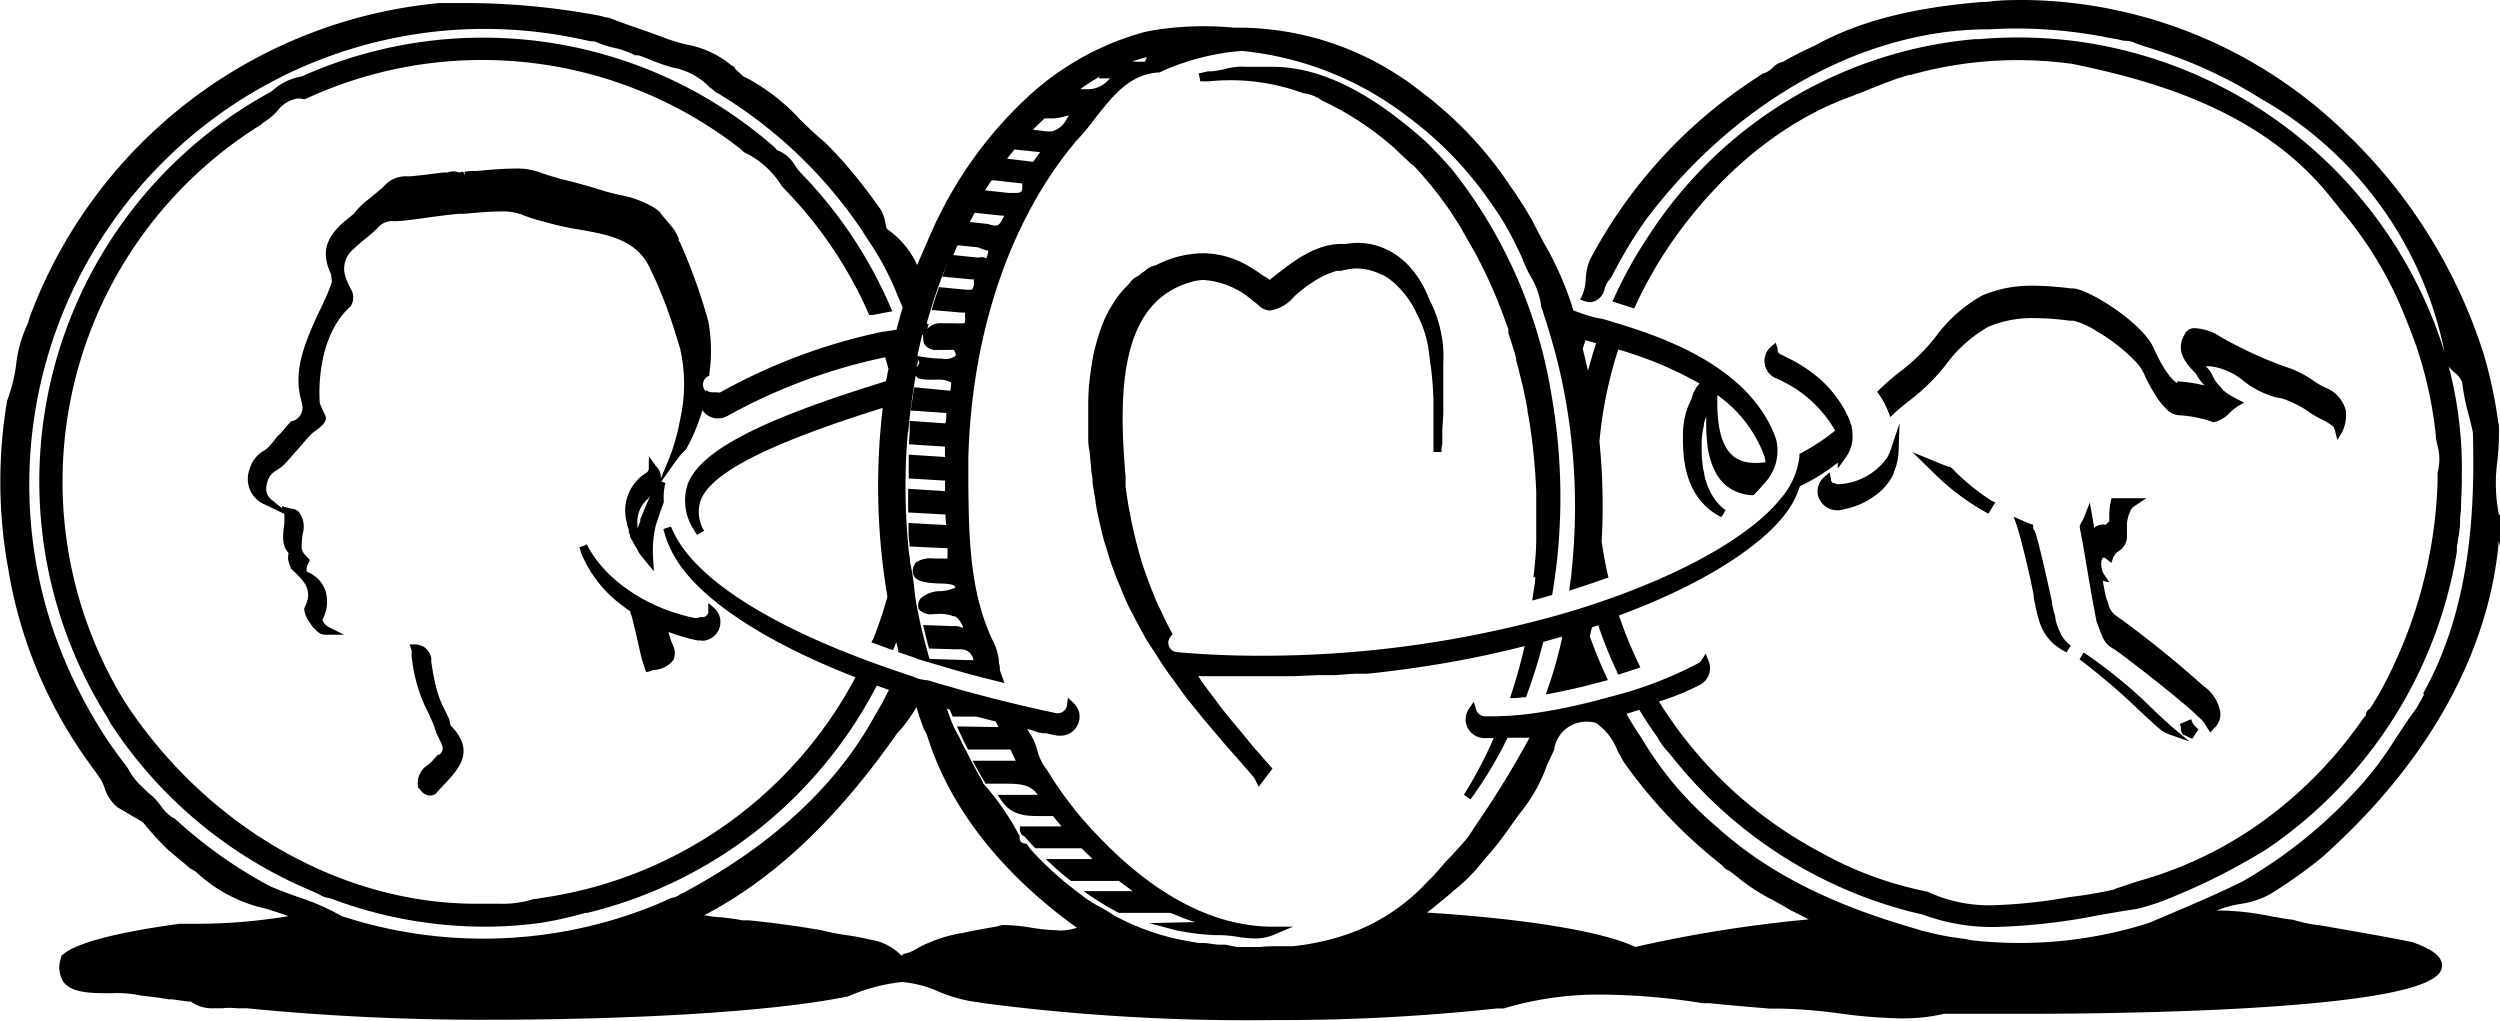 <svg xmlns="http://www.w3.org/2000/svg" xmlns:xlink="http://www.w3.org/1999/xlink" viewBox="0 0 180.75 73.81"><defs><style>.a{fill:none;}.b{clip-path:url(#a);}</style><clipPath id="a"><rect class="a" width="180.75" height="73.81"/></clipPath></defs><title>coins</title><g class="b"><path d="M149,45.82a4.09,4.09,0,0,1-.39-1.07c0-.19-0.09-0.39-0.14-0.61s-0.07-.35-0.11-0.53l0-.1c-0.33-1.49-.88-4-1.22-5.07L147,38.2A2.19,2.19,0,0,0,147,38l-0.05-.1-0.11,0-0.17-.07-0.14-.06-0.33-.14-0.61-.27,0.22,0.63c0.32,0.94,1,3.83,1.23,5.07l0,0.17,0.1,0.47c0.29,1.39.55,2.59,2.27,3.47l0.31-.49a2.54,2.54,0,0,1-.7-0.79m8.42-18.2c-0.18,0-.92-0.69-1.72-2.51s-4.57-4.19-5.79-4.33l-0.25,0a20.43,20.43,0,0,0-2.6-.19,9,9,0,0,0-3.76.7,10.58,10.58,0,0,0-3.38,3,14,14,0,0,1-2.34,2.34,18.17,18.17,0,0,0-1.7,1.45l-0.18.17,0.14,0.21a6.2,6.2,0,0,1,.63,1.16l0,0,0.18,0.46,0.31-.29a13.63,13.63,0,0,1,1.21-1,14.64,14.64,0,0,0,2.5-2.49,9.78,9.78,0,0,1,3.08-2.75,8.19,8.19,0,0,1,3.4-.62,19.83,19.83,0,0,1,2.49.19l0.26,0a5.52,5.52,0,0,1,1.66.75,12.86,12.86,0,0,1,2.82,2.2A3.53,3.53,0,0,1,155,27a11.6,11.6,0,0,0,.94,1.73,4.92,4.92,0,0,0,.69.84,1.34,1.34,0,0,0,.88.45,9.1,9.1,0,0,1,2.33.44,0.45,0.45,0,0,0,.24.06,2.26,2.26,0,0,0,1.18-.73,4.78,4.78,0,0,1,.52-0.41l0.47-.27-0.48-.24c-0.18-.09-0.33-0.18-0.47-0.26l-0.24-.15-0.1-.07-0.22-.17L160.56,28a2.88,2.88,0,0,1-.47-0.6l-0.14-.26a1.65,1.65,0,0,0-.41-0.59l-0.07-.07,0.32,0a4.68,4.68,0,0,1,2.44,1.08,6.62,6.62,0,0,0,2.32,1.17L165,28.81a7.79,7.79,0,0,1,1.24.54,5.87,5.87,0,0,1,.72.45,6.64,6.64,0,0,0,.85.5l0.18,0.09a5,5,0,0,1,.58.35l0,0,0,0a1.17,1.17,0,0,1,.18.17l0,0.05h0a0.52,0.52,0,0,1,.07.17l0.17,0.68,0.36-.6a2.7,2.7,0,0,0,.24-1.58A2.43,2.43,0,0,0,168.06,28a5.85,5.85,0,0,1-.72-0.42,7.22,7.22,0,0,0-1.12-.67l-0.48-.22a28.64,28.64,0,0,1-5.65-2.61l-0.2-.08a3.91,3.91,0,0,0-1.17-.27,0.75,0.75,0,0,0-.78.47c-0.65,1.11,0,2,.81,2.79l0.13,0.23a3.75,3.75,0,0,0,.51.65,10.52,10.52,0,0,0-2-.3h0ZM141,33.74l-0.12,0-0.34-.12-2.27-.93L140,34.38A17.16,17.16,0,0,0,143.51,37l0.25,0.14,0.5-.82L144,36.21a16,16,0,0,1-2.9-2.38Zm17.95,19-0.18-.17a1.51,1.51,0,0,1-.24-0.29L158.42,52l-0.81.34,0.06,0.24a0.33,0.33,0,0,1,0,.09V52.8l0.17,0.34,0.08,0,0.35,0.17,0.23,0.1Zm0.86,0.22,0.39-.43a1.35,1.35,0,0,0,.32-1.09,2.9,2.9,0,0,0-1.22-1.85,74.15,74.15,0,0,0-6.2-5,1.41,1.41,0,0,1-.68-1l-0.15-.36c-0.08-.39-0.16-0.8-0.24-1.23l0.48,0.1-0.4-.59a1,1,0,0,1-.12-0.26,1.43,1.43,0,0,1-.06-0.34,1.31,1.31,0,0,1,0-.33,0.58,0.58,0,0,1,.07-0.2,0.14,0.14,0,0,1,.06-0.06h0.05a0.58,0.58,0,0,1,.23.13l0.31,0.24,0.14-.37a0.94,0.94,0,0,1,.39-0.47,1.27,1.27,0,0,0,.6-1.13c0-.19,0-0.37,0-0.55s0-.22,0-0.32A2.67,2.67,0,0,1,154,37a0.76,0.76,0,0,1,.31-0.4l0.88-.58-1.08,0-1.44,0-0.06.22a5.52,5.52,0,0,0-.11,1.15V37.7a1.84,1.84,0,0,0-.25.24,1,1,0,0,0-.84.22l-0.14-.83-0.18-1-0.38,1a2.94,2.94,0,0,1-.2.4,1.62,1.62,0,0,0-.14.29l0,0.08,0,0.08c0.07,0.31.16,0.82,0.31,1.66l0.25,1.47c0.14,0.85.31,1.84,0.49,2.77l0.1,0.55,0.05,0.27,0.2,0.55c0.09,0.23.16,0.42,0.23,0.57a1.71,1.71,0,0,0,.81.89c0.41,0.25,2.88,2.15,4.55,3.53l0.6,0.5a11.63,11.63,0,0,1,.91.83l0,0,0,0,0,0,0.2,0.17a2.42,2.42,0,0,1,.25.27,2.31,2.31,0,0,1,.2.31l0.26-.13-0.26.14Zm-4-1.53a35.43,35.43,0,0,0-5.16-4.26l-0.3.5a47.75,47.75,0,0,1,4.38,3.75c0.76,0.71,1.28,1.18,1.54,1.38a2.07,2.07,0,0,0,.54.29l1.49,0.52-1.2-1c-0.28-.24-0.74-0.67-1.28-1.17M132.6,34.95l0,0a0.37,0.37,0,0,1-.22-0.22l0-.08,0,0v0l-0.1-.49-0.38.32a1.37,1.37,0,0,0-.41,1.51,0.73,0.73,0,0,0,.08.14,1.32,1.32,0,0,0,.22.32,1.37,1.37,0,0,0,.36.27,1.23,1.23,0,0,0,.25.11,1.38,1.38,0,0,0,.38.06l0.24,0,0.47-.11a5.5,5.5,0,0,0,2.67-1.45,4.3,4.3,0,0,0,.49-0.62l0.1-.16,0.07-.11c0-.07.07-0.14,0.1-0.22l0-.07a4.1,4.1,0,0,0,.18-0.49,4.22,4.22,0,0,0,.17-1.07l0.07-2-0.64,1.91a3.3,3.3,0,0,1-.24.56A4.57,4.57,0,0,1,133.07,35a0.66,0.66,0,0,1-.47-0.09M50.74,46.33A1.36,1.36,0,0,0,51.68,44l-0.47-.41,0,0.64a0.33,0.33,0,0,1,0,.07,0.45,0.45,0,0,1-.39.32H50.65l-0.06,0a0.68,0.68,0,0,1-.43.05c-3.44-.72-6.48-2.8-7.73-5.31l-0.54.21a6.09,6.09,0,0,0,.22.64,9,9,0,0,0,2.8,3.51L45.28,44l0.3,0.21h0c0,0.09,0,.18.07,0.27,0.15,0.56.31,1.24,0.46,1.9,0.11,0.48.22,1,.33,1.38L46.52,48v0l0.08,0.28,0.13,0.32L47,48.53l0.21-.09a1.87,1.87,0,0,0,1.48-.73,1.3,1.3,0,0,0-.07-1.13,6.18,6.18,0,0,1-.29-0.89,13.63,13.63,0,0,0,2.08.61,1.31,1.31,0,0,0,.28,0m-19,8.23,0,0L31.27,55c-0.09.1-.2,0.19-0.31,0.29a1.56,1.56,0,0,0-.74,1.58l0,0.08L30.3,57l0.09,0.11a0.91,0.91,0,0,0,.68.41,0.73,0.73,0,0,0,.33-0.08l0.05,0,0,0c0.19-.22.39-0.43,0.58-0.63,1.17-1.24,2.38-2.51.54-4.37L32.48,52c-0.11-.25-0.24-0.5-0.37-0.76a7.32,7.32,0,0,1-.57-1.52,16.4,16.4,0,0,1-.36-1.92l0-.24A1.32,1.32,0,0,0,30.9,47a1,1,0,0,0-.47-0.33,1.61,1.61,0,0,0-.37-0.08l-0.45,0,0.15,0.43a0.84,0.84,0,0,1,0,.15l0,0.24a11.48,11.48,0,0,0,1,3.72,11.78,11.78,0,0,1,.65,1.45c0.05,0.14.1,0.29,0.14,0.42l0,0,0.14,0.29c0.37,0.72.46,1,0,1.32M111,41.73c0,0.42-.1.83-0.16,1.25l-0.06.44,0.43-.12,0.63-.17,0.38-.11,0.12-.74c0.1-.68.17-1.23,0.23-1.74a42.76,42.76,0,0,0-.4-12,35.28,35.28,0,0,0-7.22-16.33l-0.26-.29-0.14-.15c-0.21-.24-0.42-0.47-0.63-0.69l-0.24-.24-0.21-.22-0.26-.26-0.28-.26C100.35,7.84,96.41,4.83,92,4.83H91.27c-0.15,0-.33,0-0.48,0H90.1A4.56,4.56,0,0,0,88.54,5a7.79,7.79,0,0,1-1,.16l-0.22,0-0.65.15,0.11,0.57,0.41,0,0.21,0a15.25,15.25,0,0,1,6.4.71l0.46,0.16h0.06a2.85,2.85,0,0,1,1.26.52l0,0,0.44,0.21a21.77,21.77,0,0,1,4.83,3.26L101,10.89c0.37,0.34.73,0.69,1.07,1L102.23,12l0.12,0.13c0.35,0.38.71,0.79,1.1,1.26,0.26,0.32.52,0.65,0.78,1s0.69,0.95,1,1.46c0.21,0.31.41,0.63,0.6,1,0.29,0.48.57,1,.82,1.43q0.25,0.46.48,0.93c0.23,0.46.46,0.93,0.67,1.41q0.2,0.45.39,0.91c0.19,0.47.38,0.94,0.54,1.39l0.06,0.17c0.09,0.24.18,0.48,0.26,0.72l0,0.15,0,0.11c0.12,0.37.24,0.74,0.36,1.11s0.14,0.49.21,0.74l0,0.13c0.11,0.41.23,0.86,0.35,1.37,0.07,0.29.14,0.57,0.2,0.86,0.1,0.45.19,0.9,0.27,1.36,0,0.22.08,0.45,0.11,0.69,0.14,0.87.26,1.79,0.35,2.72s0.14,1.72.17,2.53c0,1.08,0,2.21,0,3.33s-0.11,1.94-.2,2.83M133.88,31v0l0-.11c0-.08,0-0.15-0.07-0.23l-0.06-.18c0-.09-0.06-0.19-0.1-0.28a8.39,8.39,0,0,0-2.71-3.31,11.4,11.4,0,0,0-1.65-1l0,0-0.57-.28a0.37,0.37,0,0,1-.2-0.26l0-.07,0-.09-0.14-.41-0.33.28a1.36,1.36,0,0,0,.33,2.28,8.94,8.94,0,0,1,4.3,3.79,15.1,15.1,0,0,1-2.43,1.61l-0.15.08v0.16a5.53,5.53,0,0,1-1.3,3c-2.19,2.77-7.2,5.6-13.76,7.76l-1,.32-0.53.16-0.83.24A79.37,79.37,0,0,1,91,47.41c-2,0-4-.09-5.91-0.26A0.68,0.68,0,0,1,84.66,46l0.12-.15-0.09-.17c-0.19-.35-0.39-0.73-0.57-1.12s-0.32-.67-0.47-1-0.36-.86-0.55-1.35c-0.12-.33-0.24-0.67-0.36-1s-0.28-.87-0.41-1.35-0.18-.67-0.26-1-0.22-.93-0.3-1.35-0.13-.67-0.19-1-0.14-.89-0.2-1.34l0-.3,0-.25,0-.17c-0.53-6.07-.41-12.48,4.55-14A3.65,3.65,0,0,1,87,20.24a6,6,0,0,1,3.55,1.48L90.92,22a1.27,1.27,0,0,0,.93.45,2.86,2.86,0,0,0,1.71-1c0.18-.17.35-0.32,0.53-0.46l0.22-.17c0.22-.17.45-0.33,0.68-0.47l0.1-.07,0.08-.05a6.59,6.59,0,0,1,1.48-.65h0.07l0.15,0,0.1,0A4.85,4.85,0,0,1,98,19.41h0.05a4.13,4.13,0,0,1,1.84.45l0.05,0a4.75,4.75,0,0,1,1.27,1,6.63,6.63,0,0,1,1,1.38c0.08,0.14.15,0.29,0.22,0.44a8,8,0,0,1,.91,3.05l0.05,0.33c0,0.22.07,0.45,0.09,0.69s0.07,0.59.09,0.89,0.06,0.89.07,1.34c0,0.29,0,.58,0,0.88s0,0.83,0,1.33c0,0.29,0,.58,0,0.88s0,0.4,0,.61l0.58,0v0h0c0-.19,0-0.39.06-0.58l0-.19c0-.09,0-0.19,0-0.28s0-.16,0-0.24V31.24c0-.46.06-0.91,0.07-1.35s0-.6,0-0.9c0-.52,0-1,0-1.36,0-.15,0-0.31,0-0.46s0-.3,0-0.44l0-.42a9,9,0,0,0-1-4.64l-0.14-.34c-0.11-.25-0.22-0.48-0.34-0.7a7.59,7.59,0,0,0-.66-1q-0.17-.22-0.36-0.42A5.23,5.23,0,0,0,100.17,18a4.8,4.8,0,0,0-2.88-.36l-0.13,0c-2-.07-3.61,1.21-5.2,2.46l-0.18.14A1.11,1.11,0,0,0,91.45,20a0.68,0.68,0,0,1-.17-0.1l-0.17-.12a9.5,9.5,0,0,0-.86-0.55,6.52,6.52,0,0,0-3.2-.92,7.81,7.81,0,0,0-2.18.33,9.23,9.23,0,0,0-1.19.48l-0.15.07a1.55,1.55,0,0,0-.79.43l-0.18.1,0,0a1.14,1.14,0,0,1-.35.27,1.4,1.4,0,0,0-.55.5l-0.3.31-0.19.2a7.23,7.23,0,0,0-.77,1.06,9.27,9.27,0,0,0-.53,1,11.55,11.55,0,0,0-.49,1.34c-0.1.33-.19,0.68-0.27,1s-0.17.89-.24,1.35-0.08.69-.12,1-0.06.86-.07,1.35c0,0.34,0,.69,0,1s0,0.85,0,1.36c0,0.34,0,.69.07,1.05s0.08,0.89.14,1.33v0c0,0.26.07,0.52,0.1,0.77l0,0.27c0.07,0.47.14,0.92,0.22,1.36l0,0.11c0.06,0.32.11,0.63,0.18,0.94,0.1,0.48.22,0.95,0.32,1.37s0.19,0.7.29,1c0.15,0.5.29,1,.44,1.37s0.24,0.7.38,1,0.38,0.93.58,1.38,0.33,0.7.5,1c0.25,0.49.49,0.94,0.73,1.38s0.4,0.69.61,1,0.59,0.94.89,1.38,0.47,0.68.72,1c0.36,0.5.7,1,1,1.37l0.8,1q0.56,0.68,1.14,1.36l0.85,1,1.2,1.36,0.86,1L91,56.89l1-1.32L91.5,55l-0.88-1L89.8,53q-0.57-.68-1.12-1.35l-0.46-.58L88,50.77l-0.08-.11c-0.35-.46-0.69-0.91-1-1.35l-0.29-.42H87l0.87,0,0.77,0c0.89,0,1.72,0,2.53,0s1.48,0,2.35,0l1.79-.08h0.17l0.56,0,0.52,0,0.93-.07L98,48.71l0.38,0,0.5,0c1.62-.17,3.29-0.39,5-0.67,1.33-.22,2.63-0.47,3.88-0.74l1.3-.3,0.42-.1,0.75-.19c-0.25,1.11-.56,2.23-0.92,3.34l-0.14.42,0.44,0,0.54-.06,0.18,0,0.06-.17a37.94,37.94,0,0,0,1.19-3.83l1.34-.38,0,0.18c-0.27,1.2-.59,2.39-1,3.53l-0.15.47,0.48-.09,0.69-.14,0.91-.2,0.6-.14,1.4-.36,0.4-.11-0.14-.31c-0.42-.91-0.81-1.86-1.15-2.81,0-.23.09-0.46,0.14-0.69l0.17-.06,0.28-.09a32.72,32.72,0,0,0,1.42,3.49L117,48.78l0.24-.08,1.05-.34,0.31-.11-0.14-.3a30.08,30.08,0,0,1-1.41-3.45c4.92-1.82,8.71-4,11-6.19l0.36-.37,0.23-.26,0.11-.12,0.19-.22,0,0,0.16-.21,0,0,0.22-.31,0.2-.31a6.3,6.3,0,0,0,.61-1.35,14.63,14.63,0,0,0,2.74-1.71l0,0.43L133.5,33a2.58,2.58,0,0,0,.42-1.78c0-.06,0-0.13,0-0.19m41.35,19.15-0.24.45-0.25.44-0.11.19c-0.54.71-1,1.45-1.5,2.18a24.14,24.14,0,0,1-2.29,3.12l-0.17.19a34.54,34.54,0,0,1-8.1,6.7l-0.44.26c-2.12,1.06-4.42,2-6.76,3l-0.5.16a30.89,30.89,0,0,1-12.37,1.11L142,67.87a18.61,18.61,0,0,1-2.51-.45L139,67.3,138,67c-6-1.77-10.4-4.07-13.88-7.22a25.18,25.18,0,0,1-5.38-6.32l-0.14-.22c-0.36-.53-0.7-1.08-1-1.63l0.45-.14,0.47-.15c0.37,0.61.76,1.2,1.16,1.77l0.14,0.19a5,5,0,0,0,.83,1.14l0.28,0.34A32.32,32.32,0,0,0,138,65.88l1,0.24a14.47,14.47,0,0,0,5.32.9,44.49,44.49,0,0,0,7.47-.86c0.92-.16,1.79-0.31,2.68-0.44l0.38-.09,0.66-.2,0.53-.17a45.55,45.55,0,0,0,7.83-3.86l0.45-.31a32.28,32.28,0,0,0,13.31-21.2l0-.14c0-.15,0-0.29.05-0.44a3.45,3.45,0,0,1,.09-0.6l0.09-.73c0-.11,0-0.23,0-0.34a6.23,6.23,0,0,1,.07-0.75V36.74c0-.65.06-1.31,0.06-1.95,0-.19,0-0.35,0-0.53a28.91,28.91,0,0,0-.95-7.77,2.65,2.65,0,0,0,.43.45,1.54,1.54,0,0,1,.55.73,15.25,15.25,0,0,0,.47,2.34c0.07,0.28.14,0.56,0.21,0.84l0.09,0.42c0.15,5.53-.13,12.66-3.6,18.87M118.17,68.43c-2.42-1.1-7.85-2-15-2.45l0.08-.06c0.52-.39,1-0.81,1.53-1.24l0.35-.31a12.22,12.22,0,0,0,2-2c0.28-.33.54-0.64,0.82-0.95l0.32-.4c0.28-.36.56-0.74,0.83-1.12l0.27-.39,0.47-.65a11.53,11.53,0,0,0,2-3.52l0.2-.42,0.17-.37,0.17-.38,0-.07a2.34,2.34,0,0,1,2.38-1.92,2.06,2.06,0,0,1,.63.09,4.26,4.26,0,0,1,1.55,2c0.16,0.29.32,0.6,0.5,0.88l0.31,0.43a35.19,35.19,0,0,0,6.62,6.87l0.17,0.14a0.92,0.92,0,0,0,.47.36l0.37,0.27a14.52,14.52,0,0,0,2.86,1.89c0.37,0.21.75,0.41,1.14,0.65l0.23,0.12,1.16,0.59a97.6,97.6,0,0,0-12.57,2M76.46,67.26a13.14,13.14,0,0,1-1.9-.19,13.26,13.26,0,0,0-1.91-.19h-0.2L72,67c-0.73.12-1.43,0.25-2.06,0.38l-0.26.06a10,10,0,0,0-2.18.58l-0.41.17a5.06,5.06,0,0,0-.77.38,3.17,3.17,0,0,1-.87.38H65.4l-0.05,0-0.17.15a3.91,3.91,0,0,0-2.3-1.17l-0.43-.1c-0.44-.09-0.88-0.17-1.31-0.23a15.25,15.25,0,0,1-1.8-.36L59,67.19c-1.42-.24-3-0.46-4.84-0.65l-0.47,0c-0.55-.11-1.1-0.17-1.65-0.23-0.37,0-.75-0.08-1.12-0.14,4.92-2.57,9.38-6.73,13.63-12.71l0.28-.4a10.51,10.51,0,0,0,1.43-1.94l0.2,0.65,0.16,0.46,0.16,0.46L67,53.08c2,6.52,6.91,11.16,10.86,14a4.33,4.33,0,0,1-1.38.2m-10.82-36c0.12-1.4.31-2.79,0.55-4.14a0.48,0.48,0,0,0,.24.24l0.06,0a2.89,2.89,0,0,0,.69.07h0.57a1.8,1.8,0,0,1,1,.21l0,0.12-0.06.47L66.1,28,66,28.55c0,0.21-.06.42-0.09,0.63l-0.06.5,2.57,0.18c0,0.25,0,.5-0.07.75l-2.58-.18,0,0.29,0,0.16,0,0.16c0,0.08,0,.16,0,0.23l-0.06.85,2.61,0.17q0,0.38,0,.75l-2.62-.17v0.3c0,0.2,0,.39,0,0.58V34c0,0.1,0,.21,0,0.31l0,0.28,2.63,0.16q0,0.38,0,.76l-2.67-.17v0.8c0,0.14,0,.29,0,0.43l0,0.48,2.7,0.15q0,0.38.05,0.76l-2.72-.15,0,0.5c0,0.32,0,.63.07,0.95l0,0.25,2.75,0.13v0.1l0,0.31a1.8,1.8,0,0,0,0,.33H68.3l-0.81,0a1.85,1.85,0,0,0-1.33.33l0,0.06a0.85,0.85,0,0,0-.09.86c0.27,0.48,1.08.52,1.87,0.56a3.84,3.84,0,0,1,1,.11,2.28,2.28,0,0,1,.15.18,3.22,3.22,0,0,1-1.06.26,2.15,2.15,0,0,0-1.45.51,0.8,0.8,0,0,0-.15.8,1.2,1.2,0,0,0,1.12.34h0.26a2.56,2.56,0,0,1,1.11.16l0.06,0a0.59,0.59,0,0,1,.23.12,2,2,0,0,1,.41.64L69.6,45.4l0,0a1.19,1.19,0,0,0-.66-0.13l-2.2-.08,0.09,0.38c0.09,0.37.18,0.74,0.28,1.11l0.06,0.21,2.13,0.06h0a1.13,1.13,0,0,1,.25,0,0.89,0.89,0,0,1,.83.78l-0.29,0-2.89-.09-0.07-.26c-0.19-.69-0.34-1.26-0.47-1.79-0.08-.32-0.15-0.65-0.22-1l-0.1-.49c-0.12-.55-0.19-1.1-0.25-1.64a14.13,14.13,0,0,0-.3-1.85c0-.17,0-0.34-0.06-0.51a46.22,46.22,0,0,1-.09-8.9m0.68-4.81L66.38,26l0.1,0.21a0.78,0.78,0,0,1-.14.24l-0.07.09,0-.15m0.47-2.18a2.23,2.23,0,0,0,.06.62,1,1,0,0,0,1,.47l0.48,0h0.4a1,1,0,0,1,.26,0,0.54,0.54,0,0,1,.16.42,1.26,1.26,0,0,1-1,.21,9.22,9.22,0,0,1-1.41-.13l-0.36-.06c0.09-.47.21-1,0.35-1.52M67,23.39q0.16-.58.34-1.15a37.53,37.53,0,0,1,1.33-3.63c-0.15.35-.29,0.71-0.42,1.07L68.13,20l2.12,0.2h0.16c0,0.09,0,.17,0,0.25a0.64,0.64,0,0,1-.16.5l-0.36,0-2-.19-0.15.44c-0.1.29-.19,0.57-0.28,0.87l-0.1.34,2.14,0.19,0.28,0a1.4,1.4,0,0,0,0,.38,1.09,1.09,0,0,1,0,.26,0.48,0.48,0,0,1-.06.13,7.48,7.48,0,0,1-.9,0c-0.26,0-.5,0-0.73,0a1.25,1.25,0,0,0-1,.36l-0.05.07,0.1-.35m2.07-5.72,1.49,0.15,0.16,0.06a4.17,4.17,0,0,0,.58.19l0,0.15a3.48,3.48,0,0,1-.13.4,0.68,0.68,0,0,0-.56-0.05l-1.83-.19,0.32-.73m1.18-2.33,2,0.21,0.15,0,0,0.09c-0.27.51-.36,0.63-0.6,0.63a1.69,1.69,0,0,1-.51-0.11l-1.35-.15,0.39-.72m1.41-2.29,1.94,0.22h0.06c0,0.08,0,.15,0,0.22,0,0.33,0,.47-0.52.47H72.92l-1.7-.19,0.46-.71m1.69-2.24L75.2,11l-0.38.53-0.12.17-1.89-.23,0.56-.69M75.06,9l0.36-.34,0.09-.1h0.63a3,3,0,0,0,.77-0.13l0.38-.09-0.14.21a1.72,1.72,0,0,1-1.1.95l-0.37,0-1-.12L75.06,9M79.6,5.42l-0.17.25h0.84l-0.13.11a2,2,0,0,1-1.44.67l-0.37,0a1,1,0,0,0-.24,0h0a16.66,16.66,0,0,1,1.57-1m3.27-1.29a0.4,0.4,0,0,0-.12.29,5.84,5.84,0,0,1-.84,0H81.84q0.51-.17,1-0.3m31.81,20.45,0.36,0.1,0.39,0.11c-0.21.65-.41,1.33-0.59,2-0.12-.54-0.24-1.07-0.38-1.59,0.07-.22.14-0.44,0.21-0.65m12.94,8.51a1.52,1.52,0,0,1,.07.34,5.47,5.47,0,0,1-.71.05c-1.29,0-2.78-.5-2.78-4.38,0-.14,0-0.33,0-0.53a9.37,9.37,0,0,1,3.44,4.52M46.31,37.63l-0.22.59q0-.14,0-0.27a2.18,2.18,0,0,1,.74-1.87L47,35.88q-0.4.89-.73,1.74m134.4-.42a11.7,11.7,0,0,1-.1-3.93,21.9,21.9,0,0,0,.11-2.23c0-.17,0-0.34-0.06-0.51a32.59,32.59,0,0,0-.9-4.41l-0.15-.52A38,38,0,0,0,170,10l-0.4-.38A33.82,33.82,0,0,0,146.51,0c-1,0-1.93,0-2.88.14l-0.28,0c-5.13.41-9,1.42-12.11,3.14l-0.49.23c-0.48.23-1,.48-1.43,0.73l-0.41.23a1.41,1.41,0,0,0-.74.42,1.62,1.62,0,0,1-.62.4l-0.07,0L127,5.62a35.24,35.24,0,0,0-11.81,12.72c-0.09.16-.17,0.32-0.26,0.49a4.32,4.32,0,0,0-.28,1.34,3.41,3.41,0,0,1-.26,1.19l-0.15.3,0.32,0.11a1.46,1.46,0,0,0,.46.08,1.2,1.2,0,0,0,1-1,2,2,0,0,1,.42-0.73l0.06-.08,0.23-.44a33,33,0,0,1,2-3.33l0.31-.44c6.44-8.51,15.59-13.63,24.51-13.71l0.28,0a33.54,33.54,0,0,1,6.91.31l0.53,0.08,0.46,0.08a5.28,5.28,0,0,1,.6.12L153,2.82l0.56,0.13h0.12a1.7,1.7,0,0,1,.81.22l0.06,0L155,3.34l0.51,0.15L156,3.65l0.5,0.17a32.82,32.82,0,0,1,6.45,3l0.41,0.26a27.18,27.18,0,0,1,13.38,18.38A32.38,32.38,0,0,0,150.72,3.07L150.24,3a32.47,32.47,0,0,0-7.15-.17l-0.28,0a31.35,31.35,0,0,0-23.47,14l-0.3.45a32.22,32.22,0,0,0-2.32,4.21l-0.14.31,0.32,0.1,1,0.32,0.25,0.08,0.11-.23a30.49,30.49,0,0,1,2.1-3.8l0.26-.4c3.56-5.26,8.27-9.14,13.28-10.92l0.4-.17,0.07,0c0.89-.38,1.82-0.75,2.83-1.11l0.25-.07L138,5.42l0.13,0a28.52,28.52,0,0,1,11.14-.87l0.51,0.06c6.29,1.28,14.12,3.58,19,10L169,14.86,169.09,15A27.64,27.64,0,0,1,174,23.2l0.1,0.24c0.15,0.36.28,0.72,0.42,1.09l0.13,0.36a29.63,29.63,0,0,1,1.46,6.59h0c0,0.26.08,0.52,0.13,0.77a3.78,3.78,0,0,1,0,1.92l0,0v0.05c0,0.17,0,.33,0,0.5a33.84,33.84,0,0,1-4.26,15.5l-0.4.65-0.14.22-0.08.13a0.61,0.61,0,0,0-.32.58h-0.08l-0.24.34a30.53,30.53,0,0,1-7.56,7.55l-0.44.3a28.39,28.39,0,0,1-8.17,3.73l-1.71.57h0.11a30.7,30.7,0,0,1-3.35.57,36.56,36.56,0,0,1-5.57.59,10.55,10.55,0,0,1-4.72-1l-0.07,0-0.49-.11a26.1,26.1,0,0,1-7-2.65l-0.22-.12a30.6,30.6,0,0,1-11.59-10.85A17.33,17.33,0,0,0,123,49.46a1.36,1.36,0,0,0,.53-1.68l-0.21-.52-0.3.47a0.69,0.69,0,0,1-.21.21,28.53,28.53,0,0,1-6.24,2.4l-1.39.37c-0.73.18-1.45,0.35-2.15,0.49s-1.11.21-1.62,0.29a22.8,22.8,0,0,1-4.06.3,0.68,0.68,0,0,1-.62-0.48l-0.18-.57-0.34.49a1.36,1.36,0,0,0-.24.73,1.54,1.54,0,0,0,0,.19,1.37,1.37,0,0,0,.79,1.09,1.42,1.42,0,0,0,.4.11l0-.29v0.3l0.56,0H108a31.09,31.09,0,0,1-2.16,4.1l0.48,0.33A29.67,29.67,0,0,0,109,53.34l0.27,0,0.3,0,0.41,0,0.6,0a67.75,67.75,0,0,1-3.71,6.07l-0.73,1.11-0.15.18q-0.68.8-1.42,1.55c-0.44.51-.84,1-1.22,1.35l-0.17.17a14.1,14.1,0,0,1-5.5,3.68l-0.22.08a17.56,17.56,0,0,1-4,.88l-0.31,0-0.31,0H92.54c-0.54,0-.92,0-1.47.06H90.83l-0.8,0H89.86l-0.42,0L88.6,68.3l-0.18,0-0.36,0-0.93-.12-0.17,0-0.28,0c-0.48-.08-0.95-0.16-1.38-0.25a17.48,17.48,0,0,1-4.39-1.55l-0.35-.18a12.41,12.41,0,0,0-1.07-.65,8.18,8.18,0,0,1-1.36-.89l-0.39-.29a24.23,24.23,0,0,1-3.26-3L74.23,61l-0.1,0a0.56,0.56,0,0,1-.31-0.13,0.51,0.51,0,0,1-.1-0.32V60.45l-0.1-.18a18.42,18.42,0,0,0-2.56-3.66l0-.08c-0.54-.9-1-1.85-1.51-2.83l-0.2-.42,0,0a7.17,7.17,0,0,1-.71-1.54l-0.19-.5,0.22,0.07,0.05,0.12,0.16,0.38,1.72,0L72,52.17l0.19,0.4-3-.05,0.19,0.42q0.25,0.55.52,1.09l0.08,0.16,3.08,0L73.43,55l-3.11,0,0.24,0.44c0.2,0.37.41,0.73,0.62,1.08l0.08,0.14h0.65l0.58,0c1.11,0,2,0,2.54.81h-2.9l0.3,0.45C73.19,59,74.25,59,75.27,59h0.86l0.62,0.75H75.16c-0.35,0-.74,0-1.13,0H73.74V60a0.51,0.51,0,0,0,.33.47h0l0.23,0.26,0.46,0.51,0.09,0.09,3.34,0L79,62.11l-3.39,0,0.55,0.51c0.38,0.35.78,0.7,1.19,1l0.08,0.07,3.46,0c0.35,0.26.7,0.51,1,.74l-3.55,0L79.18,65a19.73,19.73,0,0,0,1.71,1L81,66,84.61,66,85,66.15l0.28,0.12,0.15,0.06L85.9,66.5l0.25,0.09,0.26,0.08-3.32.07,2,0.54h0.05a16.79,16.79,0,0,0,2.72.33h0.3a8.9,8.9,0,0,1,1.3.12,8.85,8.85,0,0,0,1.25.12,3.48,3.48,0,0,0,1.42-.28L93.48,67H92.06c-4.8,0-9.6-2.8-14.26-8.33l-0.12-.16c-0.25-.32-0.5-0.67-0.76-1-0.36-.51-0.65-0.93-0.9-1.33l-0.21-.34-0.11-.17,0,0A3.82,3.82,0,0,1,75,54.27a4.25,4.25,0,0,0-.75-1.55,2.26,2.26,0,0,1,.54.14,2,2,0,0,0,.68.15l0.13,0,0.85,0.18,0.26,0h0a1.37,1.37,0,0,0,1.31-1.08,1.35,1.35,0,0,0,0-.6,1.36,1.36,0,0,0-.38-0.66l-0.43-.41-0.07.59v0a0.69,0.69,0,0,1-.67.54H76.4c-3.08-.65-6-1.4-8.76-2.22l-0.57-.17H67A3.13,3.13,0,0,1,66.2,49L66,48.91l-0.27-.09-0.54-.18c-8.62-2.88-14.41-6.36-16.31-9.8-0.12-.23-0.24-0.46-0.37-0.77l-0.55.18a7.88,7.88,0,0,0,.77,1.92c1.67,3,6.32,6.15,13.12,8.8A30.56,30.56,0,0,1,39.75,64.83L38.67,65H38.6a7.55,7.55,0,0,1-2.5.34l-1,0-0.8,0h0C24.62,65.3,15,59.78,9.12,50.89l-0.28-.45A30.39,30.39,0,0,1,18.89,9L19,8.89A4.61,4.61,0,0,0,20.07,8a2.25,2.25,0,0,1,1.49-.88,1.57,1.57,0,0,1,.39.05l0.1,0,0.33-.15A30.35,30.35,0,0,1,53.58,10.8L53.78,11l0,0a6.4,6.4,0,0,1,2.74,2.45l0.23,0.25a30.45,30.45,0,0,1,6,8.86l0.1,0.22,0.23,0,1.08-.21,0.36-.06-0.15-.34a32.11,32.11,0,0,0-6.29-9.48l-0.18-.19a4,4,0,0,1-.41-0.52,2.53,2.53,0,0,0-1.32-1.13L56,10.65a32.21,32.21,0,0,0-5.88-4.1l-0.46-.24c-0.45-.23-0.83-0.42-1.39-0.68l-0.47-.21a32.07,32.07,0,0,0-25.75,0l-0.21.1a4.14,4.14,0,0,0-2.18,1.07l-0.19.11A32.06,32.06,0,0,0,7.75,51.85L8,52.31a32.19,32.19,0,0,0,14.29,12l0.49,0.21,0.36,0.18a1.55,1.55,0,0,0,.69.23l0.46,0.17A31.63,31.63,0,0,0,35,67a30.09,30.09,0,0,0,3.66-.22l0.46-.06A28,28,0,0,0,42.33,66l0.14,0A32.1,32.1,0,0,0,63.39,49.57l0.43,0.15,0.45,0.16c-0.25.48-.5,1-0.77,1.43l-0.25.43c-2.76,5.06-7.41,9.36-13.79,12.78l-0.29.14,0,0a1.12,1.12,0,0,1-.52.24,2.36,2.36,0,0,0-.58.23l-0.22.1c-0.55.24-1.12,0.46-1.69,0.67a33,33,0,0,1-21,.48l-0.45-.14a16.39,16.39,0,0,0-3.06-1.35c-0.64-.23-1.31-0.47-2-0.76l-0.43-.22A33.05,33.05,0,0,1,13,59.51l-0.39-.35-0.05,0a3.08,3.08,0,0,1-.93-0.9,6.92,6.92,0,0,0-.52-0.61,3,3,0,0,0-.38-0.32l-0.43-.42a4.66,4.66,0,0,1-1-1.27l-0.06-.09-0.23-.33c-0.28-.36-0.56-0.73-0.82-1.1l-0.29-.41a35.56,35.56,0,0,1-4-8l-0.17-.5a32.94,32.94,0,0,1,31-43.12h0.59a33.49,33.49,0,0,1,7.21.86L42.92,3l0.1,0a7.48,7.48,0,0,0,1.62.51A7.42,7.42,0,0,1,45.93,4L46.18,4l0.49,0.18,0.48,0.19a11,11,0,0,0,1.48.51,4.92,4.92,0,0,1,2.74,1.5l0.05,0L51.78,6.7l0.05,0A33.3,33.3,0,0,1,62,16.19l0.29,0.42,0.51,0.8a19.58,19.58,0,0,1,2,3.73L65,21.62l0.21,0.48,0.05,0.13c-0.18.61-.32,1.13-0.44,1.6h0l-0.37.07L63.73,24a41.56,41.56,0,0,0-11.64,4.36,0.39,0.39,0,0,1-.26,0H51.76l-0.07,0a0.7,0.7,0,0,1-.21,0,0.68,0.68,0,0,1-.41-0.15L51,28.26a0.77,0.77,0,0,1-.09-0.12,0.69,0.69,0,0,1,.25-0.92l0.13-.07,0-.15a11.83,11.83,0,0,0-.08-3.77,40.52,40.52,0,0,0-2-5.6l-0.08-.18H49.07A0.52,0.52,0,0,0,49,17.08v0c-0.07-.15-0.15-0.29-0.24-0.44s-0.4-.51-0.6-0.74-0.29-.34-0.42-0.5l0-.05A4.54,4.54,0,0,0,47.27,15a7.35,7.35,0,0,0-2.46-.9c-0.43-.1-0.88-0.21-1.38-0.37-0.78-.24-1.53-0.45-2.21-0.63A17.91,17.91,0,0,1,39,12.45a4.77,4.77,0,0,0-1.82-.26c-0.9,0-1.93.1-2.68,0.17l-0.43,0-0.48.05,0,0.29-0.09-.28H33.48l-0.07,0a0.51,0.51,0,0,1-.39,0,1,1,0,0,0-.64.05l-0.32,0c-0.95.12-1.92,0.25-2.52,0.28H29.47a2.09,2.09,0,0,0-1.74.75c-0.26.22-.6,0.52-1.13,0.94a5.28,5.28,0,0,0-1,1l-0.49.4c-1.83,1.46-1.79,2.67-1.17,4L24,20.37c-0.26.78-.62,1.56-1,2.31-0.9,2-1.84,4.06-1.22,6.28a2.54,2.54,0,0,1,.08.38,1,1,0,0,1-.84,1.13L21,30.5l-0.3.35-0.47.54a2,2,0,0,0-.41.47l-0.33.38a1.65,1.65,0,0,1-.45.37,2.18,2.18,0,0,0-1,1.33,2,2,0,0,0,1,2.49L19.4,36.6l1.15,0.55a3.78,3.78,0,0,1,0,.72c-0.15,1.17-.1,1.63.32,2.13a1.14,1.14,0,0,0,0,.62,1.45,1.45,0,0,0,.15.39L21,41.08c1.08,1,1.66,1.58,1,2.9L22,44v0.07a1.7,1.7,0,0,0,.38.91,2.53,2.53,0,0,1,.18.29l0.06,0.08,0.27,0.25a0.87,0.87,0,0,0,.75.29h1.24l-1.11-.55a1,1,0,0,1-.46-0.53l0,0a2.72,2.72,0,0,0,.2-2.16,2.27,2.27,0,0,0-1.29-1.3,0.09,0.09,0,0,1-.05-0.06,1,1,0,0,1,.15-0.61l0.09-.2-0.15-.15a3.48,3.48,0,0,1-.3-0.33,0.83,0.83,0,0,1-.15-0.55,6.78,6.78,0,0,1,.07-0.84A1.79,1.79,0,0,0,21.6,37a1.08,1.08,0,0,0-.43-0.22l-0.11,0-0.67-.18,0,0.14-0.72-.58a1.16,1.16,0,0,1-.37-0.48,1,1,0,0,1-.05-0.36,1.36,1.36,0,0,1,.07-0.43A1.31,1.31,0,0,1,20,34l0.25-.17a2.21,2.21,0,0,0,.28-0.23l0.18-.18,0.48-.55c0.23-.26.5-0.56,0.77-0.88l0.32-.37a3.24,3.24,0,0,1,.59-0.52c0.4-.3.85-0.65,0.63-1.1l-0.21-.45q-0.09-.2-0.17-0.4c-0.15-2.31.36-5.36,2.23-7l0,0,0,0a1.18,1.18,0,0,0,0-1.28l-0.16-.32a3.57,3.57,0,0,1-.29-0.86,1.84,1.84,0,0,1,.68-1.7l0.24-.23,0.28-.24c0.55-.44.91-0.75,1.17-1a1.37,1.37,0,0,1,1.2-.53h0.07c0.64,0,1.63-.16,2.59-0.29,0.75-.1,1.46-0.19,2-0.24l0.42,0c0.78-.07,1.75-0.17,2.61-0.17a4.08,4.08,0,0,1,1.47.19,11.46,11.46,0,0,0,1.48.49l0.44,0.12a19.42,19.42,0,0,0,2.29.5c2.22,0.39,4.31.76,5.24,3l0.19,0.38a33,33,0,0,1,1.52,4c0.12,0.37.22,0.72,0.31,1l0.08,0.27a11.57,11.57,0,0,1,0,5.06l-0.06.3c-0.06.32-.13,0.62-0.21,0.91a13.42,13.42,0,0,1-.59,1.78l-0.54,1.3A1.17,1.17,0,0,0,47.66,34a1.37,1.37,0,0,0-.24-0.31l-0.51-.72v0.91a0.44,0.44,0,0,1-.13.27l0,0,0,0a3.22,3.22,0,0,0-1.46,3.64c0,0.17.09,0.33,0.14,0.51l0,0.12c0,0.09.06,0.18,0.09,0.27l0,0.07c0,0.09.08,0.18,0.13,0.27l0.05,0.1h0l0,0,0.06,0.11c0.1,0.18.21,0.36,0.33,0.55l0,0.05c0.09,0.13.17,0.26,0.27,0.39l0.29,0.35,0.6,0.72-0.06-.9A8.12,8.12,0,0,1,47.41,38l0.09-.28c0.12-.36.27-0.82,0.49-1.39l0-.06V36.16a4,4,0,0,1,.12-1.24l-0.29-.11,1-1.42a6.33,6.33,0,0,1,.77-0.89l0.19-.34a13.13,13.13,0,0,0,1-2.51,1.37,1.37,0,0,0,1.8.43A40.56,40.56,0,0,1,64,25.83c0.08,0.28.16,0.56,0.24,0.85L64.16,27c0,0.19-.08.39-0.11,0.56v0l-0.41.13c-8.79,2.73-12.94,4.9-13.9,7.26a3.82,3.82,0,0,0,.4,3.31c0.08,0.14.16,0.27,0.26,0.41l0.51-.29a2.61,2.61,0,0,1-.24-2.24c0.8-2,5-4.1,13.15-6.65-0.06.49-.11,1-0.15,1.48a48,48,0,0,0,.49,12.17,30.17,30.17,0,0,1-1,3L63,46.44l0.28,0.1,1,0.37L64.58,47l0.1-.26,0.12-.3L64.94,47l0,0.15,0.15,0.05,0.56,0.19,0.37,0.12,0.3,0.1h-0.1l2.16,0.64c1.17,0.35,2.42.69,3.71,1l0.53,0.14-0.33-.94c0-.16,0-0.31-0.06-0.47a3.9,3.9,0,0,0-.47-1.7c-1.66-3.51-1.71-7.5-1.75-11.35,0-.5,0-1,0-1.48V33.11c0.24-8.81,2.87-16.79,7.43-22.47l0.07-.08,0.26-.33a16.2,16.2,0,0,0,1.47-1.76C80.42,7,81.6,5.4,83.72,5.24l0.1,0,0.26-.12L84.35,5a17.48,17.48,0,0,1,3.21-1c0.49-.1,1-0.19,1.5-0.25l0.72-.07a23.4,23.4,0,0,1,11.7,4.53l0.44,0.33a26.12,26.12,0,0,1,5.56,5.69l0.31,0.43c0.5,0.72,1,1.48,1.39,2.23l0.23,0.44c0.14,0.28.28,0.56,0.42,0.85l0.19,0.4a9.26,9.26,0,0,0,.62,1.36,5.7,5.7,0,0,1,.78,2.12v0.08l0.15,0.45c0.29,0.88.57,1.81,0.83,2.76s0.5,2,.69,3a44,44,0,0,1,.53,13c0,0.31-.07.61-0.11,0.91l-0.06.45,0.44-.14,1.11-.37,0.38-.13,0.47-.16,0.44-.16-0.06-.25c-0.18-.79-0.32-1.58-0.43-2.36a46.65,46.65,0,0,0-.16-7.22A30.43,30.43,0,0,1,117,25.27a27.21,27.21,0,0,1,5.88,2.46,2.32,2.32,0,0,0-.57,1.08,5.55,5.55,0,0,0-.63,2.47c0,1-.12,3.5,1.52,5.2a4.68,4.68,0,0,0,1.25.91l0.31-.5a3.76,3.76,0,0,1-.92-1,4.88,4.88,0,0,1-.61-1.51c0-.17-0.07-0.35-0.1-0.52a9.33,9.33,0,0,1-.1-1.38c0-.21,0-0.4,0-0.56a5.77,5.77,0,0,1,.16-1.14l0-.16a3.79,3.79,0,0,1,.17-0.49c0,0.11,0,.25,0,0.45v0.24a11.89,11.89,0,0,0,.11,1.52c0,0.19.06,0.38,0.11,0.56a4.83,4.83,0,0,0,.51,1.35,3.12,3.12,0,0,0,.68.83,3.22,3.22,0,0,0,1.87.72h0.14l0.1-.1a9.46,9.46,0,0,0,.64-0.71,3.41,3.41,0,0,0,.9-3.2,8.84,8.84,0,0,0-.35-0.88c-2.06-4.29-7.15-6.3-10.8-7.43l-0.52-.16-0.53-.16-0.35-.1h0a8.11,8.11,0,0,1-1.68-.46l-0.43-.15a23,23,0,0,0-2.15-4.91c-0.28-.54-0.57-1.07-0.84-1.62l-0.2-.34c-0.33-.56-0.69-1.13-1.06-1.68l-0.3-.42A27.52,27.52,0,0,0,103.1,6.9l-0.43-.33A21.35,21.35,0,0,0,89.83,2H89.54L89.21,2a23,23,0,0,0-5.9.2l-0.55.11a20.34,20.34,0,0,0-7.9,4.2l-0.36.32a29.52,29.52,0,0,0-6.56,8.69l-0.05.1-0.2.39c-0.48,1.07-.94,2.12-1.38,3.15a6.37,6.37,0,0,0-2.19-2.61A3.08,3.08,0,0,1,64,16.06a2.79,2.79,0,0,0-.34-0.93l-0.3-.42a35.42,35.42,0,0,0-3.3-4l-0.4-.4c-0.62-.51-1.22-1.09-1.8-1.65a14.43,14.43,0,0,0-4-3.09l-0.06,0L53.17,5a0.38,0.38,0,0,0-.27-0.26,7,7,0,0,0-3.27-1.52,13.84,13.84,0,0,1-1.79-.56L47,2.35C46,2,45,1.67,44,1.27l-0.13,0-0.49-.13A52.67,52.67,0,0,0,33.52.22l-1.45,0-0.3,0A35.09,35.09,0,0,0,2.15,22.92L2,23.42a9,9,0,0,0-.83,2.92,11.36,11.36,0,0,1-.57,2.39L0.51,29a35.13,35.13,0,0,0,0,11.65l0.08,0.45A33,33,0,0,0,6.39,55.09L6.7,55.53l0.21,0.28,0.23,0.33a3,3,0,0,1,.42.82,2.92,2.92,0,0,0,.94,1.41l1.82,1.07,0.19,0.22,0.05,0.07c0.5,0.59,1,1.14,1.58,1.7l0.41,0.35c0.38,0.32.78,0.64,1.19,1L14.13,63a10.71,10.71,0,0,0,5.11,2.7c0.54,0.17,1.08.34,1.61,0.54a41,41,0,0,1-6.95.55H13.32l-0.33,0c-2.88.39-6.63,1.05-8.14,2a3.7,3.7,0,0,0-.35.26l-0.07.06,0,0.09A2,2,0,0,0,4.59,71c0.62,0.81,2.07.81,3.35,0.81H8.07a8.3,8.3,0,0,1,2.07.16l0.57,0.07c0.48,0.06,1,.12,1.46.21l0.28,0,1.13,0.16,0.21,0a2.62,2.62,0,0,0,1.63.49l0.64,0a4.75,4.75,0,0,1,1.08,0H17.2c0.14,0,.32,0,0.66,0,5.4,0.54,11.28.83,17,.83,11.15,0,20.61-.58,25.95-1.59l0.4-.08,0.06,0a13.22,13.22,0,0,1,3.93-1.06,8.1,8.1,0,0,1,2.66.69,10.49,10.49,0,0,0,2.9.78l0.48,0.08a148.71,148.71,0,0,0,21,1.2,145.15,145.15,0,0,0,16-.84l0.43,0h0.05a23.82,23.82,0,0,1,7.16-1,48.41,48.41,0,0,1,7.22.62l0.5,0c1.49,0.16,3,.28,4.33.39l0.55,0h0.14a37.52,37.52,0,0,1,4.44.36,37.16,37.16,0,0,0,4.4.35,13.47,13.47,0,0,0,3.1-.33H141l4.8,0c8.78,0,16.24-.27,21.57-0.78,8.24-.79,9.19-1.93,9.19-2.72,0-.58-0.58-1.08-1.76-1.54l-0.37-.14h0c-1.5-.31-3.09-0.59-4.63-0.86l-2-.35a10.57,10.57,0,0,1-2-.41l-0.44-.05-1.16-.2a19.67,19.67,0,0,0-3.54-.42h-0.39a7.37,7.37,0,0,1,1.69-.47,6.6,6.6,0,0,0,2.06-.65l0.36-.22a35.26,35.26,0,0,0,3.11-2.19l0.42-.34c9.83-8.78,12.29-17.49,12.75-22.81l0.09,0.32V37.21h0Z"/></g></svg>